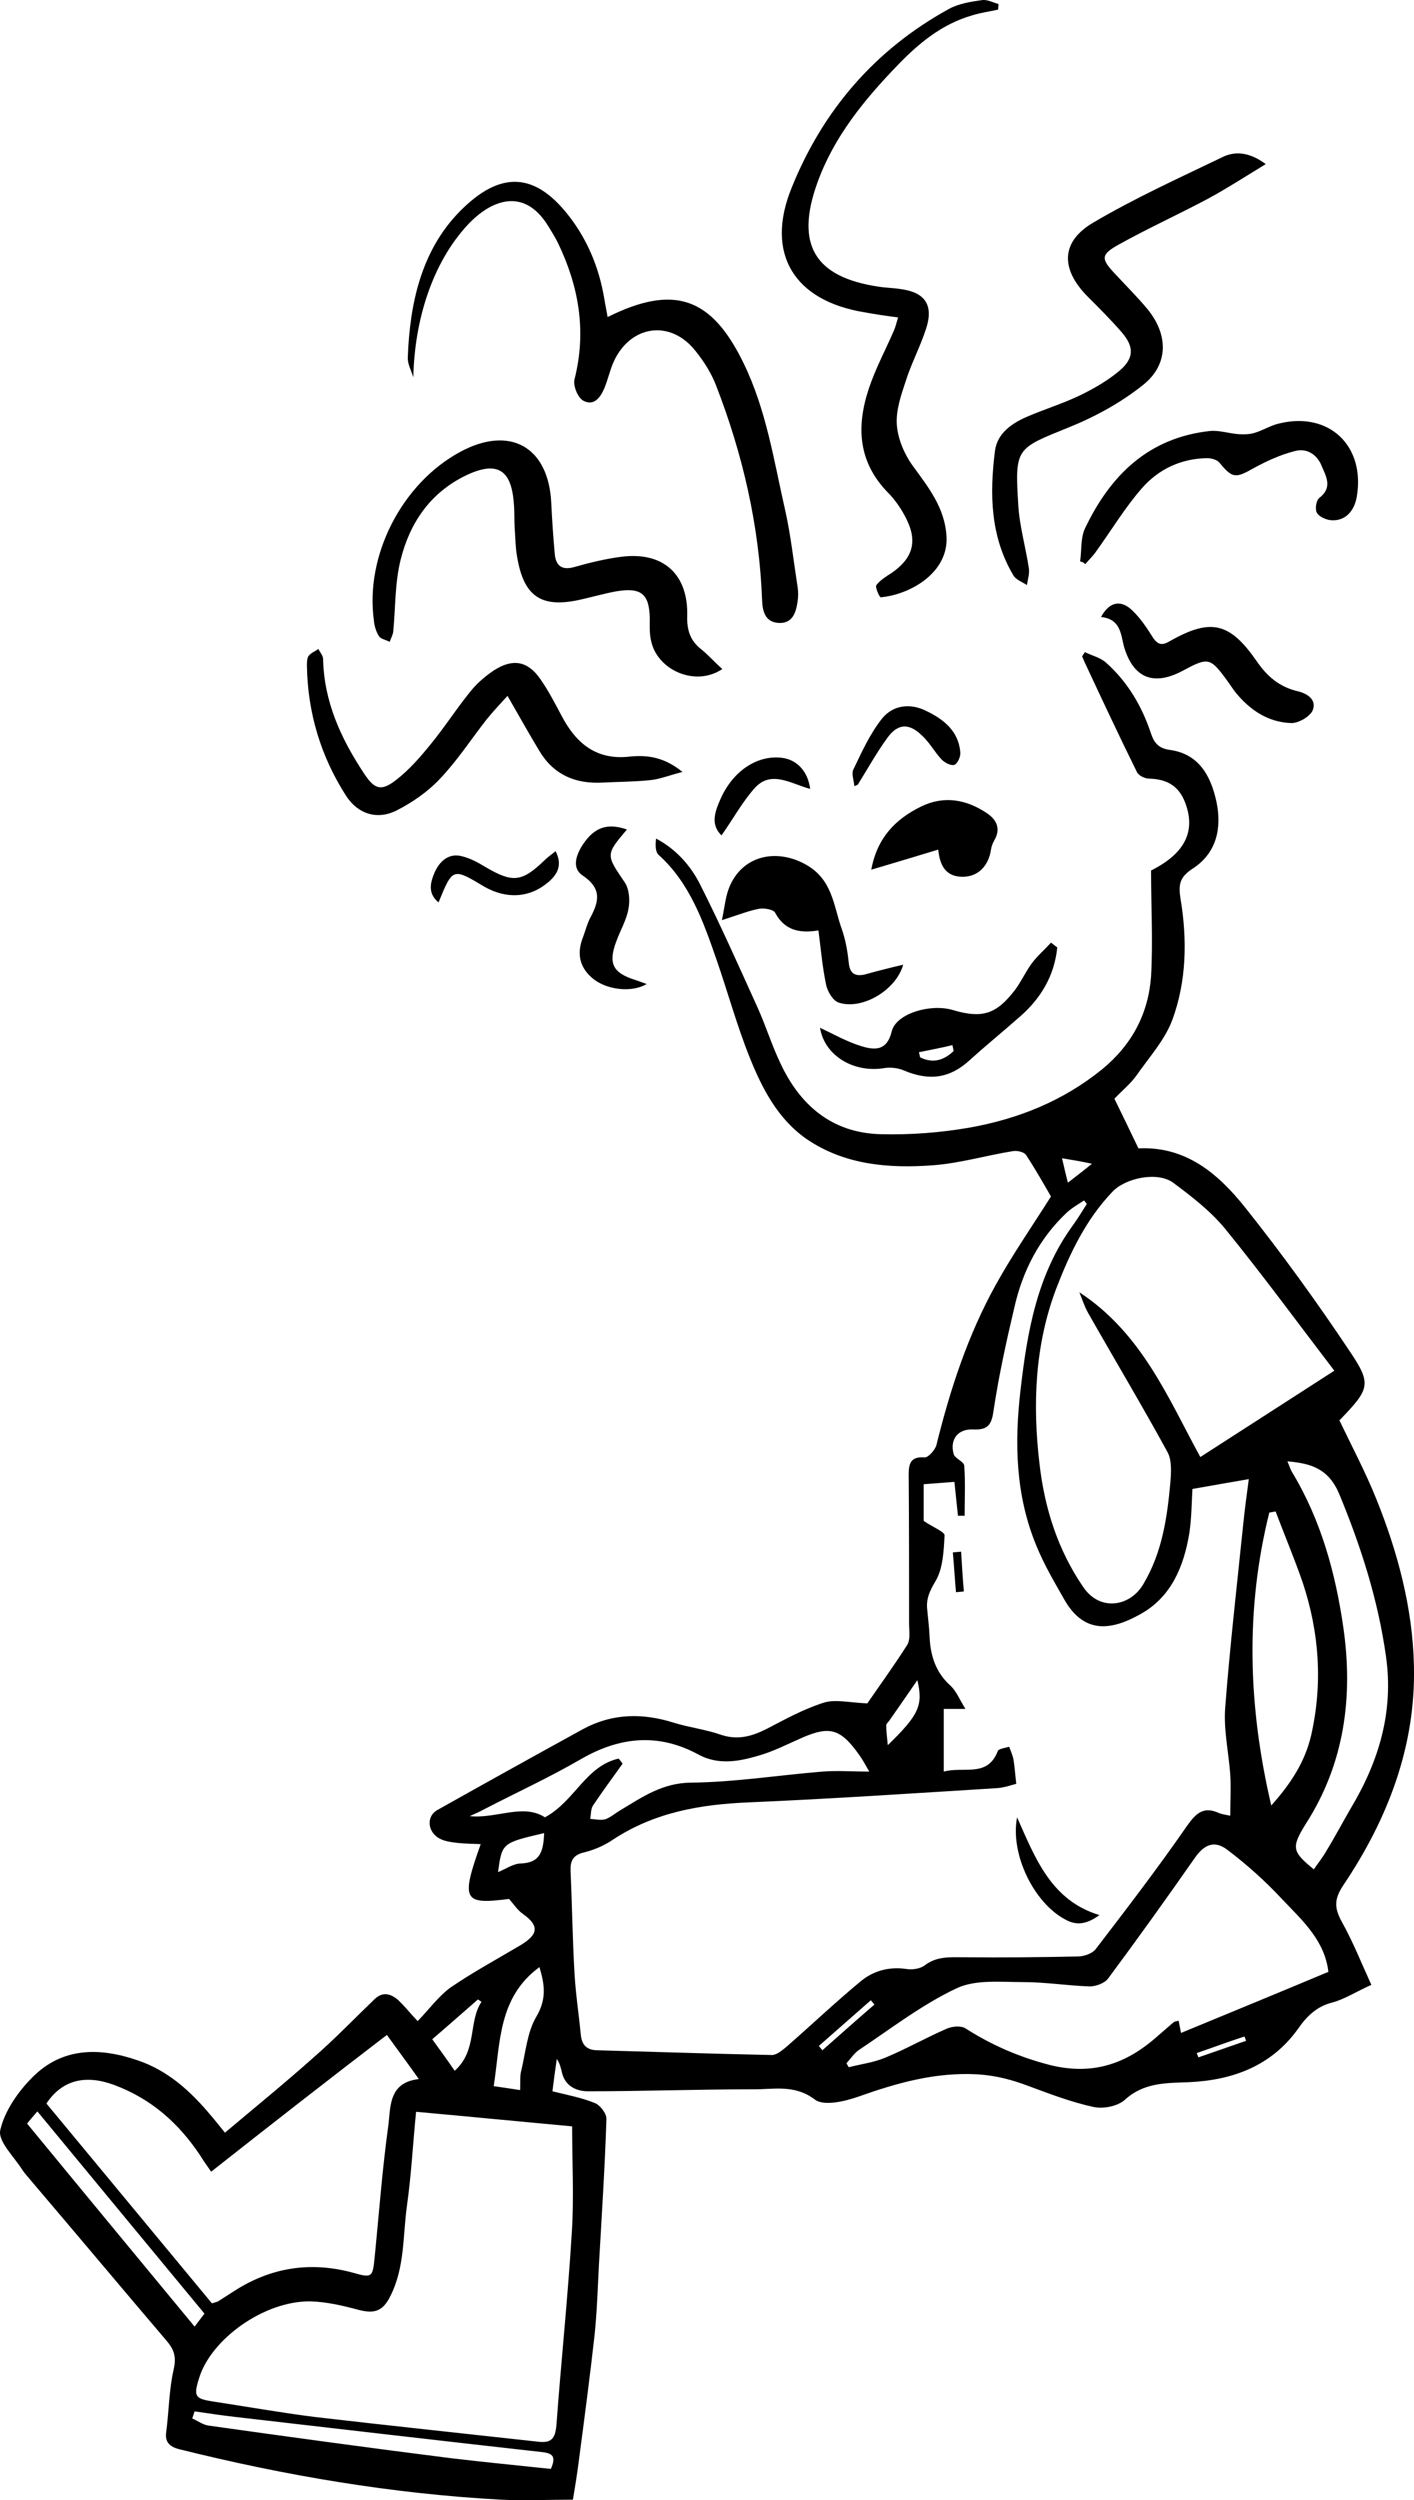 <svg xmlns="http://www.w3.org/2000/svg" xmlns:xlink="http://www.w3.org/1999/xlink" version="1.1" id="Ebene_1" x="0px" y="0px" style="enable-background:new 0 0 1920 1080;" xml:space="preserve" viewBox="751.62 242.17 358.8 634.27">
<path d="M1043.7,463c8.8-4.4,11.5-10.2,8.5-17.6c-1.7-4.1-4.8-5.6-9-5.7c-1.1,0-2.7-0.8-3.1-1.7c-4.5-9.1-8.8-18.3-13.1-27.5  c-0.3-0.6-0.5-1.2-0.8-1.8c0.2-0.4,0.5-0.7,0.7-1.1c1.8,0.9,4,1.4,5.4,2.7c5.4,4.8,9,10.9,11.3,17.7c0.8,2.5,1.9,4,4.8,4.4  c7.5,1,10.5,6.7,11.9,13.2c1.4,6.7,0,13-6,16.9c-3.4,2.2-3.7,4.1-3.1,7.8c1.7,10.3,1.5,20.8-2.1,30.6c-1.9,5.1-5.9,9.5-9.1,14.1  c-1.5,2.1-3.7,3.9-5.6,5.9c2,4.1,4,8.2,6.1,12.6c12-0.6,20.2,6.4,27,14.9c9.4,11.8,18.3,24.1,26.7,36.7c5.6,8.3,4.9,9.5-2.7,17.4  c3.2,6.7,6.6,13.1,9.3,19.8c5.5,13.6,9.3,27.9,9.6,42.4c0.5,20.4-6.6,38.9-17.9,55.7c-2.4,3.6-2.3,5.8-0.4,9.3  c2.8,5,4.9,10.3,7.5,16c-4,1.8-6.9,3.7-10,4.5c-3.9,1-6.4,3.5-8.5,6.5c-6.8,9.6-16.7,13.2-27.9,13.7c-5.8,0.2-11.4,0.1-16.2,4.5  c-1.8,1.6-5.4,2.3-7.8,1.8c-5.6-1.2-11.1-3.3-16.5-5.3c-4.2-1.6-8.3-2.7-13-3c-10.8-0.6-20.5,2.2-30.4,5.7  c-3.4,1.2-8.7,2.4-10.9,0.7c-5.3-4-10.7-2.5-16-2.6c-13.9,0-27.7,0.5-41.6,0.5c-2.9,0-5.8-1.3-6.6-4.8c-0.3-1.2-0.5-2.3-1.3-3.4  c-0.4,2.8-0.8,5.7-1.1,8.2c3.6,0.9,7.4,1.6,10.8,3c1.3,0.5,3,2.7,2.9,4.1c-0.4,12.3-1.2,24.6-1.9,36.9c-0.3,5.9-0.5,11.9-1.1,17.8  c-1.2,10.7-2.6,21.3-4,31.9c-0.4,3.2-0.9,6.3-1.5,9.9c-6.3,0-12.3,0.3-18.3,0c-27.6-1.5-54.7-6.1-81.6-12.8  c-2.4-0.6-3.7-1.8-3.3-4.4c0.7-5.3,0.7-10.7,1.9-15.9c0.7-3.1,0.1-5-1.8-7.2c-11.5-13.5-22.8-27-34.3-40.5c-0.8-1-1.7-1.9-2.4-3  c-2.1-3.3-6.2-7.2-5.5-10c1.1-4.8,4.5-9.7,8.1-13.3c7.6-7.7,17.1-7.7,26.9-4.3c7.6,2.6,13.3,7.8,18.4,13.9c1.2,1.4,2.3,2.8,3.6,4.4  c7.6-6.4,15.1-12.5,22.4-19c5.4-4.7,10.4-9.9,15.6-14.9c2.1-2,4.2-1.3,6,0.3c1.6,1.5,3,3.3,4.9,5.3c3-3.1,5.3-6.3,8.3-8.5  c5.7-3.9,11.8-7.2,17.7-10.7c4.7-2.8,4.9-5,0.7-8c-1.3-0.9-2.3-2.4-3.5-3.8c-11.6,1.5-12.3,0.4-7.2-13.9c-2-0.1-3.9-0.1-5.8-0.3  c-1.7-0.2-3.4-0.4-4.8-1.2c-2.9-1.7-3.2-5.5-0.5-7.1c12.3-6.9,24.7-13.8,37.1-20.6c7.4-4,15.1-4.1,23-1.6c3.9,1.2,8,1.7,11.8,3  c4.3,1.5,7.9,0.5,11.7-1.4c4.8-2.5,9.5-5.1,14.6-6.7c2.9-0.9,6.4,0,11,0.2c2.8-4.1,6.6-9.3,10.1-14.8c0.9-1.4,0.5-3.6,0.5-5.4  c0-12.6,0-25.2-0.1-37.8c0-2.7,0.4-4.7,4-4.4c0.9,0.1,2.6-1.8,3-3c3.5-14.2,8-28,15.1-40.8c4.2-7.6,9.2-14.8,14-22.4  c-1.9-3.3-4-7-6.3-10.5c-0.5-0.8-2.3-1.2-3.4-1c-6.8,1.1-13.5,3.1-20.4,3.6c-11.1,0.8-22.2-0.1-31.8-6.6  c-7.4-5.1-11.4-12.9-14.6-20.9c-3.2-8-5.5-16.4-8.3-24.5c-3.4-9.8-6.8-19.6-14.8-26.8c-0.8-0.8-0.8-2.5-0.6-4.1  c5.1,2.7,8.8,6.9,11.2,11.7c5.2,10.3,9.9,20.9,14.7,31.5c2,4.5,3.5,9.3,5.6,13.7c5,10.8,13.2,17.8,25.5,18.1  c7.6,0.2,15.3-0.4,22.7-1.7c12.2-2.2,23.5-6.7,33.4-14.7c7.7-6.3,11.8-14.2,12.5-23.6C1044.2,480.8,1043.7,472.1,1043.7,463z   M1054.2,619.9c-0.2,3.2-0.2,7.3-0.8,11.3c-1.4,8.4-4.6,16.1-12.3,20.4c-7.1,4-14.3,5.5-19.5-3.8c-2.5-4.4-5.1-8.8-7-13.5  c-5.3-12.8-5.6-26.1-4-39.7c1.7-14.7,4.2-29.1,13.2-41.5c1.3-1.8,2.4-3.6,3.6-5.5c-0.2-0.3-0.5-0.6-0.7-0.9c-1.5,1-3.1,1.9-4.4,3.1  c-7,6.6-11.2,14.8-13.3,24.1c-2,8.5-3.9,17.1-5.2,25.7c-0.5,3.6-1.1,5.4-5.2,5.2c-3.9-0.2-6,2.5-5,6.2c0.3,1.2,2.6,1.9,2.7,3  c0.3,4.2,0.1,8.4,0.1,12.7c-0.6,0-1.1,0-1.7,0c-0.3-2.8-0.6-5.6-0.9-8.6c-2.7,0.2-5.2,0.4-7.8,0.6c0,3.8,0,7.3,0,9.3  c2.5,1.7,5.4,2.8,5.3,3.7c-0.2,3.9-0.4,8.4-2.3,11.6c-1.5,2.5-2.4,4.5-2.1,7.2c0.2,2.2,0.5,4.5,0.6,6.8c0.2,4.8,1.5,9.1,5.3,12.5  c1.5,1.4,2.3,3.5,3.8,5.9c-2.4,0-3.7,0-5.5,0c0,5.3,0,10.4,0,15.9c5.1-1.4,11.1,1.6,13.7-5.2c0.2-0.6,1.9-0.8,2.9-1.1  c0.4,1.1,0.9,2.2,1.1,3.3c0.3,1.8,0.4,3.6,0.7,6.1c-1.2,0.3-3.1,1-5,1.1c-20.9,1.3-41.8,2.7-62.7,3.6c-12.4,0.5-24.1,2.5-34.7,9.5  c-2.2,1.5-4.8,2.6-7.3,3.2c-2.8,0.7-3.5,2.1-3.4,4.8c0.4,8.6,0.5,17.2,1,25.9c0.3,5.2,1.1,10.4,1.6,15.6c0.3,2.7,1.6,3.9,4.4,3.9  c14.7,0.4,29.4,0.9,44.1,1.2c1.2,0,2.6-1.2,3.7-2.1c6.3-5.5,12.3-11.2,18.7-16.5c3.3-2.8,7.4-3.9,11.9-3.2c1.4,0.2,3.3-0.1,4.4-0.9  c3.1-2.4,6.5-2.1,10.1-2.1c9.6,0.1,19.2,0,28.8-0.2c1.5,0,3.6-0.7,4.5-1.8c7.9-10.3,15.8-20.6,23.2-31.3c2.4-3.4,4.3-5,8.1-3.3  c0.7,0.3,1.5,0.4,2.9,0.7c0-3.8,0.2-7.1,0-10.4c-0.4-5.6-1.7-11.3-1.3-16.9c1.2-15.6,3-31.2,4.6-46.8c0.4-3.8,0.9-7.6,1.4-11.3  C1063.4,618.3,1059.2,619,1054.2,619.9z M857.2,777.9c-0.8,8-1.2,15.9-2.3,23.7c-1.1,7.8-0.5,15.8-4.3,23.2  c-1.9,3.8-4.1,4.3-7.8,3.4c-4.1-1.1-8.3-2.1-12.4-2.2c-11.6-0.2-25.3,9.5-28.3,19.6c-1.4,4.5-1,5.1,3.6,5.8c8.5,1.3,17,2.8,25.6,3.9  c18.9,2.2,37.9,4.2,56.9,6.3c3.3,0.4,4.3-0.8,4.6-4.1c1.2-16.2,2.9-32.4,3.9-48.7c0.6-8.9,0.1-18,0.1-27.2  C883.7,780.4,870.5,779.1,857.2,777.9z M1056.2,611.8c11.2-7.2,22.2-14.3,34-21.9c-9.1-11.9-18.1-24.2-27.7-36  c-3.7-4.5-8.5-8.2-13.2-11.7c-4-2.9-12.1-1.2-15.4,2.3c-6.7,7-10.8,15.6-14.2,24.4c-5.5,14.4-6.1,29.6-4.3,44.7  c1.3,11.2,4.6,21.7,11.1,31.2c4.3,6.3,11.9,4.9,15.2-0.7c4.8-8,6.1-16.9,6.9-25.9c0.2-2.5,0.4-5.5-0.7-7.6  c-6.5-11.9-13.5-23.6-20.2-35.4c-0.9-1.6-1.5-3.5-2.2-5.2C1041.4,580.4,1048.1,597,1056.2,611.8z M805.2,793.1c-1.4-2-2.1-3-2.7-4  c-5.5-8.3-12.5-14.5-21.9-18c-7.3-2.7-13.2-1.3-17.2,4.7c14,16.9,28.1,33.9,42,50.7c1.2-0.4,1.5-0.4,1.7-0.6  c1.3-0.8,2.6-1.7,3.9-2.5c9.3-6,19.3-7.6,30.1-4.7c4.9,1.4,5.1,1.3,5.6-4c1.1-11,1.9-22,3.4-32.9c0.7-4.9-0.1-11.3,7.8-12.2  c-2.9-4.1-5.6-7.7-8.1-11.2C834.9,769.8,820.3,781.2,805.2,793.1z M966.4,765.6c0.2,0.3,0.4,0.7,0.6,1c3.1-0.8,6.3-1.2,9.2-2.4  c5.3-2.2,10.4-5.1,15.7-7.4c1.4-0.6,3.7-0.8,4.8,0c6.6,4.2,13.5,7.2,21.2,9.2c10.7,2.7,19.2-0.1,27-6.9c1.5-1.3,3-2.6,4.5-3.9  c0.3-0.2,0.8-0.3,1.3-0.4c0.2,1.1,0.4,2.1,0.6,3.1c12.6-5.2,25-10.3,37.4-15.5c-0.1-0.5-0.1-0.9-0.2-1.3  c-1.4-7.4-6.9-12.2-11.7-17.3c-4.2-4.5-8.9-8.7-13.8-12.4c-3.3-2.5-5.9-1.2-8.2,2.1c-7.2,10.3-14.5,20.5-22,30.6  c-0.9,1.2-3.1,2-4.7,2c-5.6-0.2-11.3-1.1-16.9-1.1c-5.7,0-12.1-0.7-16.9,1.6c-8.7,4.1-16.6,10.2-24.7,15.6  C968.4,763,967.5,764.4,966.4,765.6z M1085,716.4c1.1-1.6,2.3-3.1,3.2-4.7c2.2-3.6,4.2-7.4,6.3-11c7.1-11.9,10.8-24.5,8.8-38.4  c-2-14.2-6.3-27.7-11.8-41c-2.7-6.5-7.1-7.9-13.2-8.4c0.5,1.1,0.7,1.9,1.1,2.6c7.4,12.2,11.1,25.7,13.1,39.6  c2.5,17.5,0.3,34.4-9.5,49.7C1079.2,710.9,1079.5,711.9,1085,716.4z M1075.3,625.6c-0.5,0.1-1.1,0.2-1.6,0.3  c-6.1,24.5-5.4,49.1,0.5,74.3c5-5.6,8.5-11,10.1-17.7c3-13.2,2.1-26.1-2.1-38.8C1080.1,637.6,1077.6,631.7,1075.3,625.6z   M908.6,688.3c0.3,0.4,0.7,0.8,1,1.3c-2.5,3.5-5.1,7-7.5,10.6c-0.6,0.9-0.5,2.2-0.7,3.4c1.3,0.1,2.7,0.4,3.8,0.1  c1.4-0.5,2.6-1.6,4-2.4c5.5-3.3,10.5-6.8,17.7-6.9c11.1-0.1,22.3-1.9,33.4-2.8c3.8-0.3,7.7,0,11.9,0c-1-1.7-1.6-2.9-2.4-4  c-4.8-6.9-7.6-7.6-14.4-4.7c-3.9,1.7-7.7,3.7-11.8,4.8c-4.8,1.4-9.9,2.2-14.7-0.4c-10.1-5.5-19.9-4.6-29.8,1.1  c-8.1,4.7-16.6,8.6-24.9,12.9c-1.1,0.6-2.3,1.1-3.4,1.6c6.9,0.7,13.5-3.3,19.1,0.3C897.5,699.1,900.2,690.2,908.6,688.3z   M891.4,868.5c1.4-3.2,0.5-4-2.5-4.3c-25.9-2.9-51.8-5.9-77.7-8.9c-3.4-0.4-6.8-0.9-10.2-1.4c-0.2,0.6-0.4,1.2-0.6,1.8  c1.4,0.6,2.7,1.6,4.1,1.8c20.6,2.9,41.1,5.7,61.7,8.3C874.6,866.8,883,867.6,891.4,868.5z M758.5,780.9  c14.3,17.4,28.3,34.3,42.5,51.5c0.9-1.2,1.8-2.4,2.5-3.3c-14.3-17.3-28.3-34.2-42.4-51.3C760,779.1,759.1,780.1,758.5,780.9z   M876.9,771.4c2.1,0.3,4.2,0.6,6.7,1c0.1-2-0.1-3.6,0.3-5c1.1-4.6,1.5-9.7,3.8-13.6c2.6-4.4,2.2-8,0.8-12.6  C878,748.9,878.6,760.4,876.9,771.4z M867,767.5c5.8-5.2,3.4-12.4,6.8-17.5c-0.3-0.2-0.6-0.4-0.9-0.6c-3.8,3.3-7.5,6.6-11.6,10.1  C863.1,762,864.8,764.3,867,767.5z M889.7,707.2c-10.7,2.5-10.7,2.5-11.7,9.9c2-0.8,3.9-2.2,5.9-2.2  C888.9,714.7,889.5,711.5,889.7,707.2z M976.9,684.9c7.9-7.7,9-10.1,7.5-16.5c-2.4,3.5-4.7,6.8-7,10.1c-0.3,0.5-0.9,0.9-0.9,1.4  C976.5,681.3,976.7,682.8,976.9,684.9z M973.5,750.7c-0.3-0.4-0.6-0.7-0.9-1.1c-4.4,3.9-8.8,7.7-13.2,11.6c0.3,0.4,0.6,0.7,0.9,1.1  C964.7,758.4,969.1,754.5,973.5,750.7z M1021.1,536c0.6,2.4,0.9,4,1.5,6.2c2.3-1.8,3.9-3,6.1-4.8  C1026,536.8,1024.1,536.5,1021.1,536z M1055.3,763c0.1,0.4,0.3,0.7,0.4,1.1c4-1.4,8.1-2.8,12.1-4.2c-0.1-0.4-0.3-0.8-0.4-1.1  C1063.4,760.1,1059.4,761.6,1055.3,763z"/>
<path d="M905.8,322.6c16.9-8.4,26.4-5,34.5,11.7c5.8,11.9,7.7,24.8,10.6,37.5c1.4,6.3,2.1,12.8,3.1,19.2c0.2,1.2,0.2,2.6,0,3.8  c-0.4,2.8-1.3,5.6-4.8,5.4c-3.4-0.2-4.1-2.9-4.2-5.8c-0.7-18.8-4.9-37-11.7-54.5c-1.2-3.1-3.1-6.1-5.2-8.7c-6.3-8-16.4-6.6-20.7,2.6  c-1,2.2-1.5,4.6-2.4,6.8c-1,2.4-2.7,4.7-5.4,3.2c-1.4-0.8-2.6-3.8-2.2-5.4c3.1-12.2,1.1-23.6-4.2-34.6c-0.7-1.4-1.5-2.7-2.3-4  c-6.2-10.4-14.7-6.9-20.6-0.6c-9,9.7-13.5,24.2-13.8,38.7c-0.5-1.7-1.5-3.4-1.4-5.1c0.5-13.6,3.4-26.9,13-36.8  c10.8-11.1,19.5-9.6,27.6,0.6c5,6.3,8,13.6,9.3,21.6C905.2,319.5,905.5,320.8,905.8,322.6z"/>
<path d="M979.5,322.7c-3.1-0.4-5.8-0.8-8.5-1.3c-17.9-2.9-25.3-14.9-18.5-31.6c7.9-19.6,21.1-35,39.8-45.3c2.5-1.4,5.6-1.9,8.5-2.3  c1.3-0.2,2.8,0.6,4.2,1c0,0.5-0.1,0.9-0.1,1.4c-2.2,0.5-4.5,0.8-6.7,1.5c-7.6,2.2-13.5,7.1-18.8,12.6c-8.5,8.8-16.2,18.2-20.4,29.9  c-5.6,15.6-0.7,23.9,15.6,26.3c1.8,0.3,3.7,0.3,5.5,0.6c6.2,0.8,8.5,4,6.5,10.1c-1.5,4.6-3.8,8.9-5.2,13.4  c-1.2,3.6-2.5,7.4-2.2,11.1c0.3,3.5,1.9,7.3,4,10.2c4,5.5,8.2,10.7,8.6,18c0.5,9.1-9.1,14.7-16.7,15.4c-0.3,0-1.5-2.6-1.1-3.1  c1-1.3,2.5-2.2,3.9-3.1c5.2-3.6,6.6-7.8,3.8-13.5c-1.2-2.5-2.9-5-4.8-6.9c-7.6-7.8-8-16.8-4.8-26.4c1.7-5.1,4.3-9.9,6.4-14.8  C978.9,325,979.1,324,979.5,322.7z"/>
<path d="M934.9,411.9c-6.8,4.6-16.6,0.3-18.1-7.3c-0.4-1.8-0.3-3.7-0.3-5.5c-0.1-6.3-2.2-8-8.6-6.9c-3.2,0.6-6.3,1.5-9.5,2.2  c-9.5,2-13.8-1-15.5-10.6c-0.5-2.6-0.5-5.3-0.7-8c-0.1-2,0-4-0.2-5.9c-0.6-8.8-4.4-10.9-12.4-7c-8.9,4.4-14,12-16.3,21.2  c-1.5,5.9-1.3,12.2-1.9,18.3c-0.1,0.9-0.6,1.7-0.9,2.6c-0.9-0.5-2.2-0.7-2.7-1.4c-0.7-1.1-1.2-2.6-1.3-4  c-2.3-16.5,7.1-34.8,21.9-42.8c12.6-6.8,22.4-1.3,23.1,12.9c0.2,4.4,0.5,8.7,0.9,13.1c0.3,3,1.9,4.1,5,3.2c3.9-1.1,8-2.1,12-2.6  c10.6-1.3,16.9,4.5,16.6,15.1c-0.1,3.6,0.8,6.3,3.7,8.5C931.5,408.5,933,410.2,934.9,411.9z"/>
<path d="M1072.8,283.8c-5.4,3.3-9.9,6.2-14.5,8.7c-7.5,4-15.2,7.5-22.6,11.6c-4.9,2.7-4.8,3.7-0.9,7.8c2.7,2.9,5.5,5.7,8,8.7  c5.3,6.5,5.4,14-1.1,19.2c-5.6,4.5-12.2,8.1-18.9,10.8c-13.3,5.4-13.7,5.1-12.8,19.6c0.3,5.4,1.9,10.8,2.7,16.2  c0.2,1.3-0.3,2.8-0.5,4.2c-1.2-0.8-2.7-1.3-3.4-2.4c-5.9-9.9-6.1-20.7-4.7-31.7c0.6-4.4,4.2-6.9,8.1-8.6c4.4-1.9,9-3.3,13.4-5.4  c3.5-1.7,7-3.7,10-6.2c3.8-3.2,3.9-6.1,0.6-9.9c-2.7-3.1-5.6-6-8.5-8.9c-7-7-7-14,1.4-18.9c10.7-6.3,22-11.4,33.2-16.8  C1065.2,280.6,1068.6,280.7,1072.8,283.8z"/>
<path d="M924.8,438c-3.5,0.9-5.9,1.9-8.4,2.1c-3.9,0.4-7.9,0.4-11.8,0.6c-7,0.4-12.5-2-16.1-8c-2.6-4.3-5.1-8.8-8.1-14  c-2,2.2-3.8,4.1-5.4,6.1c-3.9,5-7.4,10.4-11.8,15c-3,3.2-6.9,5.9-10.8,7.9c-5,2.6-10,1-13-3.7c-6.4-10-9.7-21-9.9-32.9  c0-0.8,0-1.9,0.4-2.5c0.6-0.8,1.7-1.2,2.5-1.8c0.4,0.8,1.1,1.6,1.2,2.4c0.2,10.9,4.5,20.3,10.4,29.2c2.7,4.1,4.4,4.6,8.3,1.5  c3.2-2.5,5.9-5.6,8.5-8.8c3.7-4.5,6.8-9.4,10.5-13.9c1.6-1.9,3.6-3.6,5.7-5c4.7-3,8.5-2.4,11.7,2.2c2.1,3,3.8,6.3,5.5,9.5  c3.7,7,8.9,11.2,17.3,10.2C915.7,433.7,920,434.1,924.8,438z"/>
<path d="M1025.7,384.6c0.4-2.8,0.1-5.9,1.2-8.3c6.4-13.5,16.1-23.1,31.8-24.8c2.3-0.2,4.7,0.6,7,0.8c1.4,0.1,2.9,0.1,4.2-0.3  c2.1-0.6,4.1-1.9,6.3-2.4c12.7-3.1,21.9,5.7,19.7,18.6c-0.7,4-3.3,6.4-6.9,5.9c-1.2-0.2-2.9-1-3.3-2c-0.4-1-0.1-3.1,0.8-3.7  c3.3-2.6,1.6-5.4,0.5-8c-1.2-3-3.8-4.6-6.8-3.8c-3.6,0.9-7.1,2.5-10.4,4.3c-4.6,2.6-5.4,2.7-8.7-1.3c-0.6-0.8-2.1-1.2-3.2-1.2  c-6.6,0.1-12.3,2.8-16.5,7.6c-4.3,4.9-7.7,10.6-11.6,16c-0.8,1.2-1.9,2.2-2.8,3.3C1026.7,384.9,1026.2,384.7,1025.7,384.6z"/>
<path d="M980.8,486.9c-1.8,6.5-10.5,11.6-16.4,9.6c-1.5-0.5-2.9-3-3.2-4.7c-0.9-4.4-1.3-8.9-1.9-13.6c-4.8,0.8-8.6,0-11-4.5  c-0.4-0.8-2.7-1.2-4-1c-2.7,0.5-5.4,1.6-9.5,2.9c0.7-3.3,0.9-6,1.9-8.4c3.3-8,11.9-9.9,19.4-5.7c6.8,3.8,7,10.4,9.1,16.3  c1,2.8,1.5,5.8,1.8,8.7c0.3,2.7,1.6,3.4,4,2.9C974.2,488.5,977.4,487.7,980.8,486.9z"/>
<path d="M1019.9,482.5c-0.7,7.1-4.1,12.9-9.5,17.6c-4.2,3.7-8.5,7.2-12.7,11c-5,4.6-10.2,5.4-16.8,2.6c-1.4-0.6-3.2-0.8-4.7-0.6  c-8,1.4-15.4-3.2-16.5-10.2c3.4,1.6,6.9,3.6,10.6,4.7c3.3,1,6.4,1.2,7.6-3.8c1.1-4.5,9.8-7.1,15.5-5.4c7.4,2.2,11,1.1,15.7-5  c1.6-2.1,2.7-4.6,4.3-6.8c1.4-1.9,3.3-3.5,4.9-5.3C1019,481.8,1019.4,482.2,1019.9,482.5z M984.8,509.1c0.1,0.4,0.2,0.9,0.3,1.3  c3.2,1.6,6,0.8,8.5-1.6c-0.1-0.5-0.2-1-0.3-1.5C990.5,508,987.7,508.5,984.8,509.1z"/>
<path d="M1031,398.7c2.1-3.9,5.1-4.5,8-1.6c2,1.9,3.6,4.3,5.1,6.7c1.3,2,2.4,2.2,4.4,1c10.4-5.9,15.2-4.7,22,5.1  c2.6,3.8,5.7,6.5,10.3,7.6c2.6,0.6,5,2.2,3.9,4.9c-0.7,1.6-3.7,3.3-5.5,3.2c-5.8-0.2-10.4-3.3-14-7.7c-0.7-0.9-1.3-1.8-2-2.8  c-4.5-6.2-4.9-6.3-11.6-2.7c-7.4,3.9-12.5,1.7-14.8-6.3C1036,402.9,1035.9,399.2,1031,398.7z"/>
<path d="M972.7,462.8c1.5-8.1,6.1-12.8,12.6-16c5.9-2.9,11.6-1.8,16.8,1.7c2.5,1.7,3.5,4,1.8,6.9c-0.4,0.7-0.7,1.5-0.8,2.2  c-0.6,4.3-3.4,7.1-7.4,7c-4-0.1-5.6-2.7-6-6.9C984.1,459.4,978.8,461,972.7,462.8z"/>
<path d="M910.7,452.6c-5.5,6.5-5.3,6.4-0.5,13.5c1.1,1.7,1.3,4.5,0.9,6.6c-0.5,2.9-2.1,5.5-3.1,8.3c-2.1,5.6-0.9,8,4.9,9.8  c0.9,0.3,1.7,0.6,2.8,1c-3.8,2.3-10.4,1.5-13.9-1.6c-3.3-2.9-3.8-6.4-2.2-10.4c0.6-1.6,1-3.3,1.8-4.8c2.2-4.1,3-7.4-1.9-10.7  c-2.9-1.9-1.7-5.3,0.1-8C902.5,452,905.8,450.9,910.7,452.6z"/>
<path d="M968.4,441.6c-0.1-1.5-0.8-3.2-0.2-4.3c2.1-4.4,4.2-9,7.2-12.8c2.8-3.5,7.2-4,11.2-2c4.4,2.1,8.3,5.1,8.7,10.6  c0.1,1-0.7,2.8-1.5,3.1c-0.8,0.3-2.4-0.5-3.2-1.3c-1.8-1.9-3.1-4.4-5.1-6.2c-3.2-3.1-6-3-8.6,0.5c-2.8,3.8-5.1,8-7.6,12  C969,441.4,968.7,441.5,968.4,441.6z"/>
<path d="M862.9,471.1c-2.8-2.3-2.1-5-1-7.6c1.3-2.9,3.6-5,7-4.1c2,0.5,3.9,1.5,5.7,2.6c7.1,4.2,9.4,4,15.2-1.6  c0.8-0.8,1.7-1.4,2.8-2.3c1.8,3.5,0.5,5.9-1.9,7.9c-4.7,4-10.6,4.3-16.2,1.1C866.5,462.3,866.5,462.3,862.9,471.1z"/>
<path d="M934.7,454.1c-2.8-2.7-1.7-5.9-0.4-8.9c3.1-7.3,9.3-11.5,15.6-10.8c3.8,0.4,6.7,3.3,7.3,7.9c-4.7-1.2-9.7-4.8-13.9-0.4  C940.1,445.4,937.8,449.7,934.7,454.1z"/>
<path d="M1009.7,703.2c4.6,10.3,8.6,21.1,20.9,24.8c-3.3,2.4-5.9,2.7-8.7,1.1C1014.1,725,1007.9,712.7,1009.7,703.2z"/>
<path d="M994.2,646.1c-0.3-3.4-0.5-6.8-0.8-10.1c0.7-0.1,1.4-0.1,2.1-0.2c0.2,3.4,0.4,6.7,0.7,10.1C995.6,646,994.9,646,994.2,646.1  z"/>
</svg>